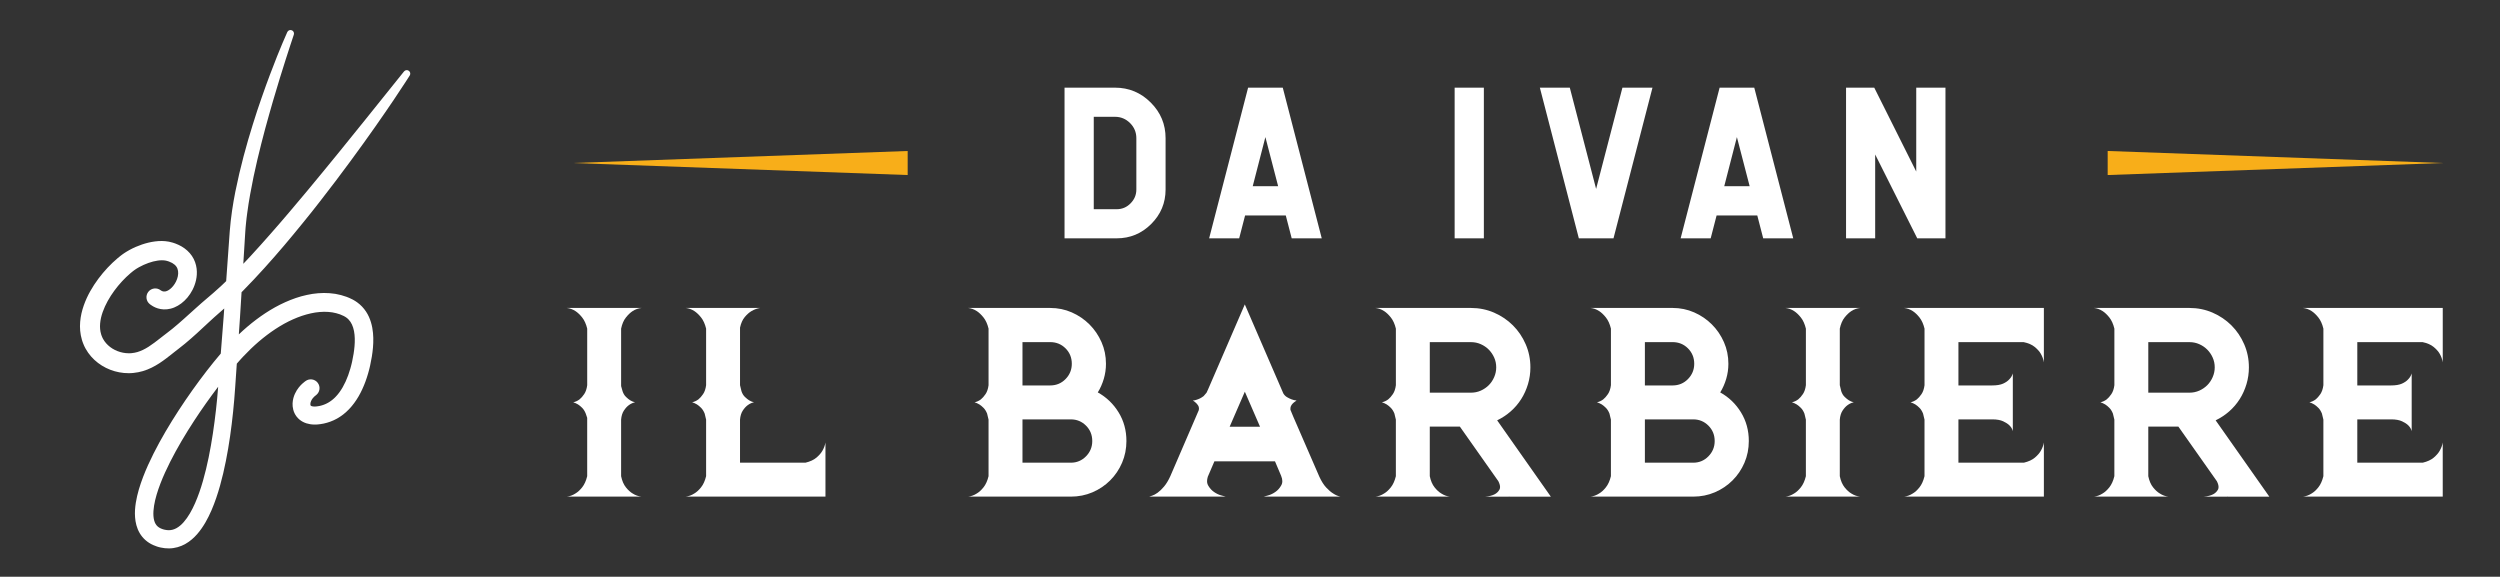 <?xml version="1.0" encoding="utf-8"?>
<!-- Generator: Adobe Illustrator 16.0.0, SVG Export Plug-In . SVG Version: 6.00 Build 0)  -->
<!DOCTYPE svg PUBLIC "-//W3C//DTD SVG 1.1//EN" "http://www.w3.org/Graphics/SVG/1.1/DTD/svg11.dtd">
<svg version="1.1" id="Layer_1" xmlns="http://www.w3.org/2000/svg" xmlns:xlink="http://www.w3.org/1999/xlink" x="0px" y="0px"
	 width="220px" height="50.75px" viewBox="0 0 220 50.75" enable-background="new 0 0 220 50.75" xml:space="preserve">
<rect x="0" y="0" width="220" height="50.75" fill="#333333" stroke="none"/>
<g>
	<path fill="#FFFFFF" d="M55.083,27.936c0.197-0.247,0.395-0.434,0.593-0.562c0.24-0.155,0.501-0.246,0.784-0.274h-6.587
		c0.269,0.028,0.522,0.119,0.763,0.274c0.198,0.128,0.395,0.314,0.593,0.562c0.197,0.247,0.346,0.575,0.445,0.984v4.978
		c-0.042,0.325-0.131,0.586-0.265,0.783c-0.134,0.198-0.272,0.354-0.413,0.467c-0.169,0.126-0.353,0.211-0.551,0.254
		c0.142,0.042,0.283,0.105,0.424,0.19c0.113,0.071,0.233,0.169,0.36,0.297c0.127,0.127,0.233,0.296,0.317,0.508l0.127,0.374v5.133
		c-0.099,0.409-0.248,0.737-0.445,0.984c-0.198,0.247-0.396,0.427-0.593,0.54c-0.24,0.155-0.494,0.248-0.763,0.275h6.587
		c-0.283-0.027-0.544-0.12-0.784-0.275c-0.198-0.113-0.396-0.293-0.593-0.54c-0.198-0.247-0.339-0.575-0.424-0.984v-4.978
		c0.028-0.324,0.109-0.589,0.244-0.794c0.134-0.204,0.278-0.363,0.434-0.477c0.169-0.127,0.353-0.212,0.551-0.254
		c-0.142-0.028-0.283-0.085-0.424-0.17c-0.113-0.07-0.237-0.169-0.37-0.297c-0.135-0.126-0.237-0.296-0.308-0.508l-0.127-0.45V28.92
		C54.744,28.511,54.884,28.183,55.083,27.936"/>
	<path fill="#FFFFFF" d="M71.845,40.272c-0.233,0.197-0.554,0.346-0.963,0.444h-5.761v-3.791c0.028-0.324,0.109-0.589,0.244-0.794
		c0.134-0.204,0.278-0.363,0.434-0.477c0.17-0.127,0.353-0.212,0.551-0.254c-0.142-0.028-0.283-0.085-0.424-0.17
		c-0.113-0.07-0.237-0.169-0.371-0.297c-0.134-0.126-0.236-0.296-0.307-0.508l-0.127-0.529v-5.062
		c0.084-0.396,0.226-0.71,0.423-0.942c0.197-0.233,0.395-0.406,0.593-0.52c0.24-0.141,0.494-0.232,0.763-0.274h-6.565
		c0.268,0.028,0.522,0.119,0.763,0.274c0.197,0.128,0.395,0.314,0.593,0.562c0.197,0.247,0.346,0.575,0.445,0.984v4.978
		c-0.042,0.325-0.131,0.586-0.265,0.783c-0.134,0.198-0.272,0.354-0.413,0.467c-0.17,0.126-0.354,0.211-0.551,0.254
		c0.141,0.042,0.282,0.105,0.424,0.19c0.113,0.071,0.233,0.169,0.36,0.297c0.127,0.127,0.233,0.296,0.318,0.508l0.127,0.529v4.978
		c-0.099,0.409-0.248,0.737-0.445,0.984c-0.198,0.247-0.396,0.427-0.593,0.54c-0.24,0.155-0.495,0.248-0.763,0.275h12.305v-4.765
		c-0.042,0.253-0.134,0.501-0.275,0.74C72.251,39.877,72.078,40.074,71.845,40.272"/>
	<path fill="#FFFFFF" d="M95.569,40.156c-0.368,0.374-0.812,0.561-1.334,0.561h-4.257v-3.812h4.257c0.522,0,0.967,0.185,1.334,0.551
		c0.367,0.368,0.55,0.819,0.55,1.356C96.119,39.334,95.936,39.781,95.569,40.156 M89.978,30.106h2.436
		c0.536,0,0.988,0.184,1.355,0.551c0.367,0.367,0.55,0.818,0.55,1.355c0,0.522-0.184,0.971-0.55,1.345
		c-0.367,0.374-0.819,0.562-1.355,0.562h-2.436V30.106z M98.438,36.291c-0.458-0.748-1.069-1.335-1.832-1.759
		c0.226-0.366,0.402-0.765,0.529-1.196c0.127-0.43,0.19-0.871,0.19-1.323c0-0.678-0.13-1.313-0.392-1.906
		c-0.262-0.593-0.614-1.111-1.059-1.557c-0.445-0.444-0.964-0.798-1.557-1.059S93.09,27.1,92.413,27.1h-7.222
		c0.268,0.028,0.522,0.119,0.763,0.274c0.197,0.128,0.395,0.314,0.593,0.562c0.198,0.248,0.346,0.575,0.445,0.984v4.978
		c-0.042,0.325-0.131,0.586-0.265,0.783c-0.135,0.198-0.272,0.354-0.413,0.467c-0.169,0.126-0.353,0.211-0.551,0.254
		c0.141,0.042,0.282,0.105,0.424,0.19c0.113,0.071,0.233,0.169,0.36,0.297c0.127,0.127,0.233,0.296,0.318,0.508l0.127,0.529v4.978
		c-0.099,0.409-0.247,0.737-0.445,0.984s-0.396,0.427-0.593,0.54c-0.24,0.155-0.495,0.248-0.763,0.275h9.043
		c0.677,0,1.312-0.127,1.906-0.381c0.593-0.255,1.112-0.604,1.556-1.049c0.445-0.444,0.794-0.963,1.048-1.557
		c0.254-0.593,0.381-1.229,0.381-1.905C99.126,37.879,98.897,37.039,98.438,36.291"/>
	<path fill="#FFFFFF" d="M108.208,37.555l1.338-3.086l1.338,3.086H108.208z M116.709,42.905c-0.216-0.23-0.418-0.547-0.604-0.95
		l-2.287-5.264l-0.26-0.626v-0.173c0.015-0.101,0.051-0.19,0.108-0.27c0.057-0.079,0.122-0.147,0.194-0.205s0.15-0.115,0.237-0.173
		c-0.159-0.014-0.31-0.05-0.453-0.107c-0.116-0.044-0.241-0.104-0.378-0.184c-0.137-0.078-0.248-0.19-0.334-0.335l-3.388-7.831
		l-3.236,7.486l-0.129,0.28l-0.259,0.303c-0.115,0.086-0.223,0.154-0.323,0.205c-0.101,0.05-0.202,0.09-0.302,0.118
		c-0.115,0.044-0.223,0.064-0.324,0.064c0.115,0.072,0.216,0.151,0.302,0.237c0.072,0.072,0.137,0.159,0.194,0.26
		c0.029,0.071,0.043,0.15,0.043,0.236c0,0.044-0.008,0.087-0.021,0.13l-2.503,5.804c-0.172,0.374-0.356,0.677-0.55,0.906
		c-0.194,0.23-0.381,0.41-0.561,0.54c-0.18,0.129-0.338,0.215-0.475,0.258c-0.136,0.044-0.227,0.072-0.27,0.087h6.731
		c-0.057-0.015-0.19-0.05-0.399-0.107s-0.414-0.154-0.615-0.292c-0.201-0.136-0.366-0.312-0.496-0.528
		c-0.086-0.129-0.129-0.273-0.129-0.432c0-0.115,0.022-0.244,0.065-0.389l0.582-1.358h5.33l0.539,1.272
		c0.071,0.172,0.107,0.331,0.107,0.475c0,0.145-0.036,0.273-0.107,0.389c-0.13,0.23-0.299,0.417-0.507,0.561
		c-0.209,0.145-0.418,0.245-0.626,0.303s-0.342,0.093-0.399,0.107h6.754c-0.216-0.043-0.432-0.137-0.647-0.28
		C117.126,43.308,116.925,43.136,116.709,42.905"/>
	<path fill="#FFFFFF" d="M131.487,33.188c-0.12,0.275-0.279,0.513-0.477,0.71s-0.431,0.356-0.699,0.477
		c-0.268,0.12-0.558,0.18-0.868,0.18h-3.621v-4.447h3.621c0.311,0,0.601,0.061,0.868,0.18c0.269,0.12,0.502,0.279,0.699,0.477
		c0.197,0.198,0.356,0.431,0.477,0.699s0.18,0.558,0.18,0.868C131.667,32.627,131.607,32.912,131.487,33.188 M132.949,36.195
		c0.359-0.317,0.667-0.678,0.921-1.08s0.451-0.84,0.593-1.313c0.141-0.473,0.212-0.963,0.212-1.472c0-0.72-0.138-1.397-0.413-2.033
		c-0.275-0.635-0.649-1.189-1.123-1.662c-0.473-0.473-1.026-0.847-1.662-1.123c-0.636-0.274-1.312-0.412-2.033-0.412h-8.408
		c0.269,0.028,0.523,0.119,0.764,0.274c0.197,0.128,0.395,0.314,0.593,0.562c0.197,0.247,0.346,0.575,0.444,0.984v4.978
		c-0.042,0.325-0.131,0.586-0.265,0.783c-0.134,0.198-0.272,0.354-0.413,0.467c-0.17,0.126-0.353,0.211-0.551,0.254
		c0.141,0.042,0.282,0.105,0.424,0.19c0.112,0.071,0.232,0.169,0.36,0.297c0.127,0.127,0.232,0.296,0.317,0.508l0.127,0.529v4.978
		c-0.099,0.409-0.247,0.737-0.444,0.984c-0.198,0.247-0.396,0.427-0.593,0.54c-0.24,0.155-0.495,0.248-0.764,0.275h6.565
		c-0.268-0.027-0.522-0.12-0.762-0.275c-0.198-0.113-0.396-0.293-0.593-0.54c-0.198-0.247-0.339-0.575-0.424-0.984V37.54h2.646
		l3.389,4.808c0.1,0.198,0.149,0.367,0.149,0.509c0,0.084-0.015,0.155-0.043,0.211c-0.099,0.185-0.24,0.325-0.424,0.424
		c-0.212,0.113-0.486,0.185-0.826,0.212h2.076v-0.042l0.021,0.042h3.664l-4.723-6.714C132.189,36.777,132.589,36.513,132.949,36.195
		"/>
	<path fill="#FFFFFF" d="M150.341,40.156c-0.367,0.374-0.812,0.561-1.334,0.561h-4.257v-3.812h4.257
		c0.521,0,0.967,0.185,1.334,0.551c0.367,0.368,0.551,0.819,0.551,1.356C150.892,39.334,150.708,39.781,150.341,40.156
		 M144.75,30.106h2.436c0.536,0,0.988,0.184,1.355,0.551c0.366,0.367,0.551,0.818,0.551,1.355c0,0.522-0.185,0.971-0.551,1.345
		c-0.367,0.374-0.819,0.562-1.355,0.562h-2.436V30.106z M151.379,34.532c0.226-0.366,0.402-0.765,0.529-1.196
		c0.127-0.431,0.19-0.871,0.19-1.323c0-0.678-0.131-1.313-0.392-1.906c-0.262-0.593-0.614-1.111-1.06-1.557
		c-0.444-0.444-0.963-0.798-1.556-1.059c-0.594-0.261-1.229-0.392-1.906-0.392h-7.223c0.269,0.028,0.522,0.119,0.763,0.274
		c0.197,0.128,0.396,0.314,0.593,0.562s0.347,0.575,0.445,0.984v4.978c-0.042,0.325-0.131,0.586-0.265,0.783
		c-0.135,0.198-0.272,0.354-0.413,0.467c-0.17,0.126-0.353,0.211-0.551,0.254c0.141,0.042,0.282,0.105,0.424,0.19
		c0.112,0.071,0.232,0.169,0.359,0.297c0.128,0.127,0.233,0.296,0.318,0.508l0.127,0.529v4.978
		c-0.099,0.409-0.248,0.737-0.445,0.984s-0.396,0.427-0.593,0.54c-0.24,0.155-0.494,0.248-0.763,0.275h9.044
		c0.678,0,1.312-0.127,1.905-0.381c0.594-0.255,1.112-0.604,1.558-1.049c0.444-0.444,0.794-0.963,1.048-1.557
		c0.254-0.593,0.381-1.229,0.381-1.905c0-0.933-0.229-1.772-0.688-2.521C152.752,35.543,152.141,34.956,151.379,34.532"/>
	<path fill="#FFFFFF" d="M162.327,27.936c0.197-0.247,0.396-0.434,0.593-0.562c0.24-0.155,0.502-0.246,0.784-0.274h-6.587
		c0.269,0.028,0.522,0.119,0.763,0.274c0.197,0.128,0.395,0.314,0.593,0.562c0.197,0.247,0.346,0.575,0.445,0.984v4.978
		c-0.042,0.325-0.131,0.586-0.265,0.783c-0.135,0.198-0.272,0.354-0.413,0.467c-0.17,0.126-0.354,0.211-0.551,0.254
		c0.141,0.042,0.282,0.105,0.423,0.19c0.113,0.071,0.233,0.169,0.36,0.297c0.128,0.127,0.233,0.296,0.317,0.508l0.128,0.529v4.978
		c-0.1,0.409-0.248,0.737-0.445,0.984c-0.198,0.247-0.396,0.427-0.593,0.54c-0.24,0.155-0.494,0.248-0.763,0.275h6.587
		c-0.282-0.027-0.544-0.12-0.784-0.275c-0.197-0.113-0.396-0.293-0.593-0.54s-0.339-0.575-0.424-0.984v-4.978
		c0.028-0.324,0.109-0.589,0.244-0.794c0.134-0.204,0.278-0.363,0.434-0.477c0.17-0.127,0.353-0.212,0.551-0.254
		c-0.141-0.028-0.282-0.085-0.423-0.17c-0.113-0.07-0.237-0.169-0.371-0.297c-0.134-0.126-0.236-0.296-0.308-0.508l-0.127-0.529
		V28.92C161.988,28.511,162.13,28.183,162.327,27.936"/>
	<path fill="#FFFFFF" d="M168.32,27.374c0.198,0.128,0.396,0.314,0.594,0.562c0.197,0.248,0.345,0.575,0.444,0.984v4.978
		c-0.042,0.325-0.131,0.586-0.265,0.783c-0.135,0.198-0.272,0.354-0.413,0.467c-0.17,0.126-0.354,0.211-0.551,0.254
		c0.141,0.042,0.282,0.105,0.424,0.19c0.112,0.071,0.232,0.169,0.36,0.297c0.127,0.127,0.232,0.296,0.317,0.508l0.127,0.529v4.978
		c-0.1,0.409-0.247,0.737-0.444,0.984c-0.198,0.247-0.396,0.427-0.594,0.54c-0.24,0.155-0.494,0.248-0.763,0.275h12.306v-4.765
		c-0.043,0.253-0.135,0.501-0.275,0.74c-0.113,0.198-0.286,0.396-0.52,0.594c-0.232,0.197-0.555,0.346-0.964,0.444h-5.761v-3.812
		h2.986c0.396,0,0.713,0.058,0.954,0.17c0.239,0.113,0.423,0.232,0.55,0.36c0.155,0.155,0.254,0.324,0.297,0.508v-5.083
		c-0.057,0.198-0.163,0.374-0.318,0.529c-0.126,0.142-0.307,0.266-0.539,0.371c-0.233,0.105-0.555,0.159-0.964,0.159h-2.966v-3.812
		h5.74c0.409,0.085,0.733,0.226,0.974,0.424s0.417,0.396,0.53,0.593c0.141,0.24,0.232,0.494,0.275,0.762V27.1h-12.306
		C167.826,27.128,168.08,27.219,168.32,27.374"/>
	<path fill="#FFFFFF" d="M194.715,33.188c-0.12,0.275-0.279,0.513-0.477,0.71c-0.198,0.197-0.431,0.356-0.698,0.477
		c-0.269,0.12-0.559,0.18-0.868,0.18h-3.622v-4.447h3.622c0.31,0,0.6,0.061,0.868,0.18c0.268,0.12,0.5,0.279,0.698,0.477
		c0.197,0.198,0.356,0.431,0.477,0.699s0.181,0.558,0.181,0.868C194.896,32.627,194.835,32.912,194.715,33.188 M196.176,36.195
		c0.36-0.317,0.668-0.678,0.922-1.08s0.451-0.84,0.593-1.313c0.141-0.473,0.212-0.963,0.212-1.472c0-0.72-0.138-1.397-0.413-2.033
		c-0.274-0.635-0.649-1.189-1.122-1.662c-0.474-0.473-1.027-0.847-1.663-1.123c-0.635-0.274-1.312-0.412-2.032-0.412h-8.408
		c0.269,0.028,0.521,0.119,0.762,0.274c0.198,0.128,0.396,0.314,0.594,0.562c0.197,0.247,0.346,0.575,0.444,0.984v4.978
		c-0.042,0.325-0.131,0.586-0.265,0.783c-0.135,0.198-0.271,0.354-0.413,0.467c-0.169,0.126-0.353,0.211-0.551,0.254
		c0.142,0.042,0.282,0.105,0.424,0.19c0.113,0.071,0.233,0.169,0.36,0.297c0.127,0.127,0.232,0.296,0.317,0.508l0.127,0.529v4.978
		c-0.099,0.409-0.247,0.737-0.444,0.984c-0.198,0.247-0.396,0.427-0.594,0.54c-0.24,0.155-0.493,0.248-0.762,0.275h6.565
		c-0.269-0.027-0.522-0.12-0.763-0.275c-0.197-0.113-0.396-0.293-0.593-0.54c-0.198-0.247-0.339-0.575-0.424-0.984V37.54h2.647
		l3.389,4.808c0.099,0.198,0.147,0.367,0.147,0.509c0,0.084-0.014,0.155-0.042,0.211c-0.099,0.185-0.24,0.325-0.423,0.424
		c-0.213,0.113-0.488,0.185-0.826,0.212h2.075v-0.042l0.021,0.042h3.663l-4.723-6.714C195.417,36.777,195.816,36.513,196.176,36.195
		"/>
	<path fill="#FFFFFF" d="M213.184,30.106c0.409,0.085,0.733,0.226,0.974,0.424s0.416,0.396,0.529,0.593
		c0.142,0.24,0.232,0.494,0.275,0.762V27.1h-12.305c0.269,0.028,0.522,0.119,0.763,0.274c0.197,0.128,0.395,0.314,0.593,0.562
		c0.198,0.248,0.346,0.575,0.445,0.984v4.978c-0.043,0.325-0.132,0.586-0.265,0.783c-0.135,0.198-0.272,0.354-0.413,0.467
		c-0.17,0.126-0.354,0.211-0.551,0.254c0.141,0.042,0.282,0.105,0.423,0.19c0.113,0.071,0.233,0.169,0.36,0.297
		c0.127,0.127,0.232,0.296,0.318,0.508l0.127,0.529v4.978c-0.1,0.409-0.247,0.737-0.445,0.984s-0.396,0.427-0.593,0.54
		c-0.24,0.155-0.494,0.248-0.763,0.275h12.305v-4.765c-0.043,0.253-0.134,0.501-0.275,0.74c-0.113,0.198-0.286,0.396-0.519,0.594
		c-0.233,0.197-0.555,0.346-0.964,0.444h-5.761v-3.812h2.986c0.396,0,0.713,0.058,0.953,0.17c0.24,0.113,0.424,0.232,0.551,0.36
		c0.155,0.155,0.254,0.324,0.296,0.508v-5.083c-0.056,0.198-0.162,0.374-0.317,0.529c-0.127,0.142-0.307,0.266-0.54,0.371
		c-0.232,0.105-0.554,0.159-0.964,0.159h-2.965v-3.812H213.184z"/>
	<polygon fill="#F8AE19" points="79.875,13.287 50.388,14.345 79.875,15.403 	"/>
	<polygon fill="#F8AE19" points="185.475,15.403 214.962,14.345 185.475,13.287 	"/>
	<path fill="#FFFFFF" d="M17.862,42.312c-0.194,0.675-0.419,1.338-0.694,1.964c-0.274,0.621-0.602,1.216-1.001,1.669
		c-0.198,0.226-0.414,0.409-0.633,0.53c-0.22,0.121-0.438,0.181-0.672,0.183c-0.117,0-0.238-0.013-0.364-0.041
		c-0.031-0.007-0.063-0.016-0.095-0.024l-0.084-0.024c-0.109-0.037-0.116-0.042-0.18-0.07c-0.21-0.1-0.348-0.224-0.45-0.397
		c-0.103-0.175-0.167-0.418-0.186-0.698c-0.02-0.28,0.005-0.591,0.055-0.908c0.103-0.636,0.31-1.293,0.557-1.938
		c0.248-0.646,0.542-1.283,0.857-1.91c0.634-1.254,1.358-2.464,2.119-3.631c0.674-1.031,1.381-2.026,2.108-2.982
		c-0.052,0.685-0.117,1.361-0.194,2.047c-0.158,1.391-0.361,2.791-0.644,4.176C18.219,40.948,18.056,41.636,17.862,42.312
		 M32.821,30.595c0.045-0.55,0.052-1.134-0.061-1.758c-0.059-0.312-0.15-0.633-0.293-0.951c-0.141-0.317-0.346-0.631-0.604-0.903
		c-0.062-0.07-0.134-0.13-0.203-0.195c-0.073-0.062-0.143-0.118-0.223-0.178l-0.131-0.089l-0.066-0.044l-0.047-0.027l-0.091-0.053
		l-0.022-0.013c-0.061-0.034-0.034-0.018-0.054-0.029l-0.058-0.027c-0.303-0.156-0.626-0.273-0.955-0.36
		c-0.33-0.089-0.667-0.144-1.004-0.167c-0.337-0.025-0.676-0.024-1.011,0.004c-0.168,0.011-0.333,0.036-0.501,0.057
		c-0.165,0.03-0.332,0.054-0.494,0.093c-0.33,0.066-0.65,0.164-0.969,0.268c-0.634,0.218-1.248,0.496-1.838,0.823
		c-1.145,0.64-2.204,1.454-3.179,2.38c0.033-0.483,0.066-0.964,0.099-1.44c0.048-0.769,0.095-1.525,0.141-2.272
		c0.044-0.045,0.09-0.089,0.133-0.133c1.289-1.309,2.483-2.646,3.604-3.964c0.561-0.659,1.1-1.316,1.625-1.96
		c0.261-0.323,0.519-0.643,0.774-0.959c0.251-0.319,0.499-0.634,0.743-0.945c0.972-1.248,1.875-2.438,2.69-3.55
		c0.82-1.108,1.552-2.139,2.197-3.054c0.645-0.916,1.193-1.723,1.645-2.389c0.448-0.668,0.797-1.194,1.03-1.557
		c0.234-0.362,0.358-0.556,0.358-0.556c0.084-0.132,0.059-0.309-0.066-0.409c-0.133-0.107-0.328-0.085-0.435,0.048l-0.001,0.001
		c0,0-0.573,0.714-1.577,1.964c-0.501,0.625-1.11,1.383-1.809,2.254c-0.701,0.867-1.492,1.846-2.354,2.913
		c-0.869,1.062-1.806,2.215-2.812,3.419c-0.505,0.6-1.024,1.216-1.554,1.846c-0.533,0.626-1.08,1.265-1.646,1.903
		c-0.563,0.642-1.141,1.287-1.734,1.931c-0.217,0.233-0.436,0.466-0.657,0.698c0.059-0.946,0.116-1.872,0.172-2.773
		c0.01-0.144,0.021-0.287,0.031-0.429c0.014-0.143,0.028-0.284,0.042-0.426c0.025-0.283,0.066-0.563,0.101-0.841
		c0.037-0.278,0.079-0.553,0.119-0.826c0.046-0.272,0.088-0.542,0.137-0.81c0.379-2.137,0.874-4.081,1.329-5.799
		c0.116-0.429,0.232-0.844,0.345-1.244c0.112-0.4,0.222-0.786,0.33-1.156c0.216-0.74,0.423-1.417,0.609-2.03
		c0.378-1.224,0.687-2.182,0.901-2.834c0.215-0.65,0.33-0.998,0.33-0.998l0.001-0.003c0.048-0.148-0.021-0.312-0.166-0.377
		c-0.156-0.071-0.339-0.002-0.41,0.154c0,0-0.154,0.338-0.423,0.975c-0.268,0.638-0.652,1.576-1.106,2.785
		c-0.23,0.604-0.471,1.276-0.727,2.012c-0.128,0.368-0.258,0.751-0.393,1.15c-0.13,0.4-0.263,0.815-0.397,1.245
		c-0.537,1.72-1.083,3.684-1.525,5.877c-0.217,1.098-0.397,2.255-0.492,3.477c-0.085,1.186-0.173,2.412-0.263,3.672
		c-0.017,0.239-0.035,0.48-0.052,0.721c-0.05,0.048-0.101,0.096-0.15,0.145l-0.24,0.23l-0.245,0.223
		c-0.164,0.148-0.325,0.301-0.493,0.441c-0.17,0.146-0.341,0.292-0.512,0.438c-0.174,0.149-0.346,0.291-0.526,0.451
		c-0.178,0.157-0.356,0.314-0.525,0.468c-0.339,0.306-0.678,0.61-1.018,0.916c-0.335,0.302-0.672,0.591-1.011,0.87
		c-0.172,0.138-0.339,0.266-0.517,0.404l-0.28,0.215l-0.273,0.213c-0.358,0.28-0.699,0.544-1.035,0.759
		c-0.336,0.215-0.667,0.377-0.998,0.473c-0.166,0.047-0.332,0.078-0.5,0.094c-0.042,0.004-0.085,0.005-0.127,0.009l-0.116,0.002
		c-0.133-0.001-0.167-0.005-0.263-0.013c-0.335-0.034-0.667-0.13-0.965-0.279c-0.299-0.147-0.563-0.351-0.77-0.587
		c-0.104-0.119-0.194-0.245-0.268-0.38c-0.019-0.033-0.036-0.067-0.052-0.101c-0.009-0.018-0.017-0.035-0.024-0.053l-0.012-0.025
		L8.98,29.635c-0.004-0.009-0.003-0.006-0.001-0.002L8.95,29.562c-0.004-0.011-0.011-0.027-0.013-0.034L8.93,29.506l-0.016-0.044
		l-0.017-0.055C8.72,28.824,8.8,28.132,9.035,27.465c0.235-0.668,0.605-1.311,1.029-1.889c0.426-0.578,0.911-1.102,1.417-1.532
		c0.063-0.054,0.126-0.105,0.19-0.156l0.088-0.068c0.036-0.026,0.078-0.058,0.1-0.072c0.024-0.017,0.054-0.038,0.086-0.059
		c0.03-0.021,0.063-0.041,0.094-0.061c0.064-0.04,0.129-0.078,0.196-0.115c0.267-0.147,0.546-0.273,0.823-0.372
		s0.552-0.17,0.811-0.207c0.258-0.038,0.499-0.039,0.691-0.005c0.05,0.008,0.089,0.017,0.139,0.032l0.107,0.032l0.066,0.023
		c0.096,0.035,0.197,0.079,0.279,0.125c0.166,0.095,0.286,0.202,0.367,0.317c0.082,0.115,0.13,0.245,0.151,0.392
		c0.021,0.146,0.015,0.308-0.02,0.467c-0.065,0.321-0.225,0.623-0.403,0.841c-0.177,0.224-0.372,0.366-0.522,0.433
		c-0.153,0.067-0.254,0.07-0.331,0.061c-0.154-0.022-0.259-0.117-0.258-0.111c-0.339-0.26-0.826-0.195-1.086,0.144
		c-0.261,0.34-0.196,0.826,0.144,1.087c0,0,0.018,0.013,0.051,0.037c0.034,0.024,0.083,0.062,0.157,0.106
		c0.143,0.087,0.376,0.218,0.724,0.281c0.343,0.067,0.794,0.037,1.216-0.141c0.424-0.175,0.819-0.472,1.152-0.868
		c0.33-0.398,0.613-0.896,0.756-1.521c0.07-0.312,0.1-0.66,0.055-1.031c-0.045-0.369-0.177-0.766-0.413-1.112
		c-0.233-0.347-0.557-0.63-0.904-0.833c-0.176-0.102-0.35-0.182-0.539-0.254c-0.05-0.018-0.101-0.036-0.151-0.053l-0.114-0.036
		c-0.097-0.031-0.21-0.059-0.314-0.078c-0.424-0.081-0.834-0.073-1.227-0.023c-0.394,0.05-0.774,0.145-1.147,0.27
		c-0.373,0.126-0.738,0.284-1.098,0.481c-0.09,0.049-0.18,0.102-0.27,0.157c-0.045,0.028-0.09,0.055-0.135,0.085
		c-0.043,0.029-0.089,0.059-0.139,0.094l-0.123,0.088l-0.13,0.099c-0.081,0.063-0.161,0.127-0.239,0.193
		c-0.626,0.528-1.192,1.133-1.706,1.819c-0.508,0.688-0.97,1.457-1.284,2.351c-0.156,0.446-0.274,0.927-0.316,1.438
		c-0.043,0.511-0.005,1.058,0.155,1.59l0.031,0.1l0.038,0.108l0.02,0.054l0.016,0.041l0.03,0.075l0.017,0.039l0.01,0.023L7.392,30.4
		c0.015,0.032,0.028,0.064,0.044,0.096c0.031,0.062,0.062,0.125,0.097,0.187c0.135,0.245,0.299,0.475,0.482,0.685
		c0.368,0.42,0.817,0.759,1.31,1.004c0.493,0.246,1.031,0.398,1.586,0.45c0.126,0.013,0.317,0.019,0.407,0.018h0.038h0.026
		l0.052-0.002l0.104-0.003c0.07-0.005,0.14-0.009,0.209-0.016c0.279-0.028,0.557-0.083,0.824-0.161
		c0.537-0.158,1.021-0.412,1.448-0.688c0.427-0.278,0.805-0.578,1.164-0.862l0.266-0.211l0.263-0.203
		c0.181-0.145,0.376-0.296,0.561-0.446c0.366-0.305,0.723-0.616,1.066-0.93c0.338-0.312,0.675-0.625,1.012-0.937
		c0.168-0.157,0.331-0.305,0.494-0.453c0.159-0.147,0.337-0.298,0.508-0.448c0.127-0.111,0.253-0.223,0.38-0.334
		c-0.018,0.247-0.035,0.494-0.053,0.743c-0.083,1.058-0.167,2.133-0.252,3.224c-0.425,0.499-0.838,1.012-1.244,1.535
		c-0.855,1.108-1.68,2.266-2.466,3.473c-0.785,1.208-1.535,2.464-2.205,3.792c-0.333,0.664-0.647,1.348-0.921,2.061
		c-0.271,0.716-0.509,1.457-0.64,2.267c-0.063,0.405-0.1,0.829-0.066,1.28c0.034,0.448,0.139,0.938,0.41,1.399
		c0.135,0.228,0.31,0.442,0.513,0.618c0.203,0.179,0.43,0.317,0.658,0.422c0.103,0.049,0.268,0.109,0.333,0.129
		c0.006,0.003,0.053,0.018,0.054,0.018l0.042,0.013c0.028,0.008,0.056,0.017,0.084,0.024c0.057,0.015,0.114,0.029,0.172,0.041
		c0.233,0.052,0.479,0.079,0.729,0.075c0.502-0.004,1.012-0.152,1.431-0.392c0.423-0.238,0.764-0.55,1.048-0.875
		c0.284-0.327,0.517-0.673,0.72-1.022c0.203-0.351,0.375-0.706,0.531-1.064c0.309-0.717,0.548-1.441,0.752-2.166
		c0.204-0.726,0.371-1.452,0.515-2.177c0.288-1.449,0.487-2.892,0.634-4.32c0.073-0.712,0.135-1.427,0.181-2.126
		c0.048-0.698,0.096-1.392,0.143-2.08c0.001-0.012,0.002-0.023,0.003-0.035l0.075-0.087l0.074-0.084l0.084-0.095l0.169-0.187
		c0.057-0.063,0.113-0.124,0.166-0.179c0.213-0.228,0.438-0.455,0.667-0.675c0.913-0.876,1.896-1.628,2.923-2.201
		c0.514-0.283,1.04-0.519,1.566-0.698c0.264-0.085,0.527-0.165,0.789-0.22c0.131-0.033,0.262-0.05,0.392-0.075
		c0.13-0.015,0.26-0.038,0.388-0.045c0.257-0.024,0.509-0.024,0.753-0.008c0.245,0.016,0.481,0.054,0.706,0.114
		c0.225,0.058,0.44,0.134,0.636,0.235l0.038,0.018c-0.002-0.001,0.005,0.002,0.01,0.005l0.005,0.004l0.091,0.052l0.043,0.024
		l0.021,0.016c0.014,0.01,0.027,0.02,0.042,0.028c0.031,0.023,0.069,0.054,0.103,0.081c0.031,0.031,0.067,0.058,0.095,0.092
		c0.244,0.249,0.399,0.608,0.479,1.022c0.079,0.414,0.082,0.87,0.045,1.319c-0.037,0.452-0.113,0.901-0.209,1.341
		c-0.012,0.053-0.024,0.106-0.036,0.159c-0.014,0.057-0.027,0.112-0.041,0.168c-0.025,0.1-0.053,0.202-0.082,0.306
		c-0.059,0.204-0.123,0.402-0.192,0.594c-0.277,0.764-0.648,1.415-1.083,1.871c-0.434,0.462-0.922,0.712-1.403,0.819
		c-0.062,0.01-0.121,0.024-0.181,0.032c-0.03,0.004-0.061,0.008-0.09,0.011l-0.044,0.007c-0.003,0-0.004,0-0.006,0l-0.024,0.002
		c-0.037,0.002-0.073,0.005-0.109,0.007c-0.017-0.001-0.033-0.002-0.049-0.001c-0.033-0.002-0.083-0.003-0.114-0.01
		c-0.07-0.01-0.121-0.026-0.148-0.041s-0.037-0.023-0.044-0.031c-0.013-0.013-0.032-0.058-0.032-0.139
		c0.002-0.081,0.026-0.179,0.065-0.266c0.078-0.177,0.194-0.306,0.274-0.382c0.042-0.037,0.075-0.066,0.098-0.083
		c0.023-0.019,0.035-0.027,0.035-0.027l0.043-0.034c0.328-0.261,0.39-0.736,0.136-1.072c-0.257-0.342-0.743-0.409-1.084-0.151
		c0,0-0.025,0.019-0.074,0.055c-0.049,0.036-0.12,0.096-0.21,0.176c-0.175,0.167-0.434,0.431-0.642,0.883
		c-0.102,0.227-0.19,0.503-0.206,0.847c-0.005,0.172,0.008,0.36,0.062,0.561c0.052,0.199,0.147,0.41,0.294,0.6
		c0.146,0.189,0.34,0.35,0.55,0.46c0.209,0.111,0.429,0.175,0.641,0.208c0.054,0.01,0.106,0.016,0.158,0.02
		c0.054,0.003,0.102,0.011,0.161,0.01c0.058,0.001,0.115,0.001,0.174,0.001c0.039-0.002,0.077-0.004,0.117-0.006l0.028-0.002
		l0.014-0.001c-0.001,0,0.059-0.004,0.042-0.004l0.07-0.008c0.046-0.005,0.093-0.011,0.141-0.016c0.095-0.013,0.19-0.032,0.287-0.05
		c0.387-0.082,0.789-0.224,1.173-0.438c0.19-0.107,0.376-0.231,0.555-0.37c0.176-0.14,0.347-0.293,0.505-0.459
		c0.638-0.666,1.102-1.509,1.439-2.422c0.084-0.229,0.162-0.464,0.231-0.703c0.033-0.118,0.067-0.24,0.1-0.367
		c0.014-0.059,0.028-0.117,0.043-0.175c0.014-0.062,0.028-0.124,0.043-0.188C32.681,31.66,32.773,31.144,32.821,30.595"/>
	<path fill="#FFFFFF" d="M168.629,7.715v7.381l-3.694-7.381h-2.483v13.258h2.563v-7.38l3.703,7.38h2.483V7.715H168.629z
		 M152.847,12.064l1.122,4.322h-2.235L152.847,12.064z M151.326,7.715l-3.43,13.258h2.644l0.521-2.015h3.579l0.521,2.015h2.644
		l-3.43-13.258H151.326z M142.773,7.715l-2.315,8.91l-2.315-8.91h-2.635l3.43,13.258h3.05l3.43-13.258H142.773z M128.008,20.974
		h2.572V7.715h-2.572V20.974z M111.354,12.064l1.122,4.322h-2.236L111.354,12.064z M109.833,7.715l-3.429,13.258h2.643l0.521-2.015
		h3.58l0.521,2.015h2.644l-3.43-13.258H109.833z M98.125,10.279c0.513,0,0.955,0.186,1.326,0.557
		c0.365,0.366,0.548,0.808,0.548,1.326v4.517c0,0.471-0.171,0.878-0.513,1.22c-0.336,0.342-0.743,0.512-1.22,0.512h-2.015v-8.131
		H98.125z M93.679,7.715v13.258h4.587c1.185,0,2.198-0.421,3.041-1.264s1.264-1.854,1.264-3.032v-4.517
		c0-1.226-0.437-2.271-1.308-3.138c-0.873-0.872-1.918-1.308-3.138-1.308H93.679z"/>
</g>
</svg>
